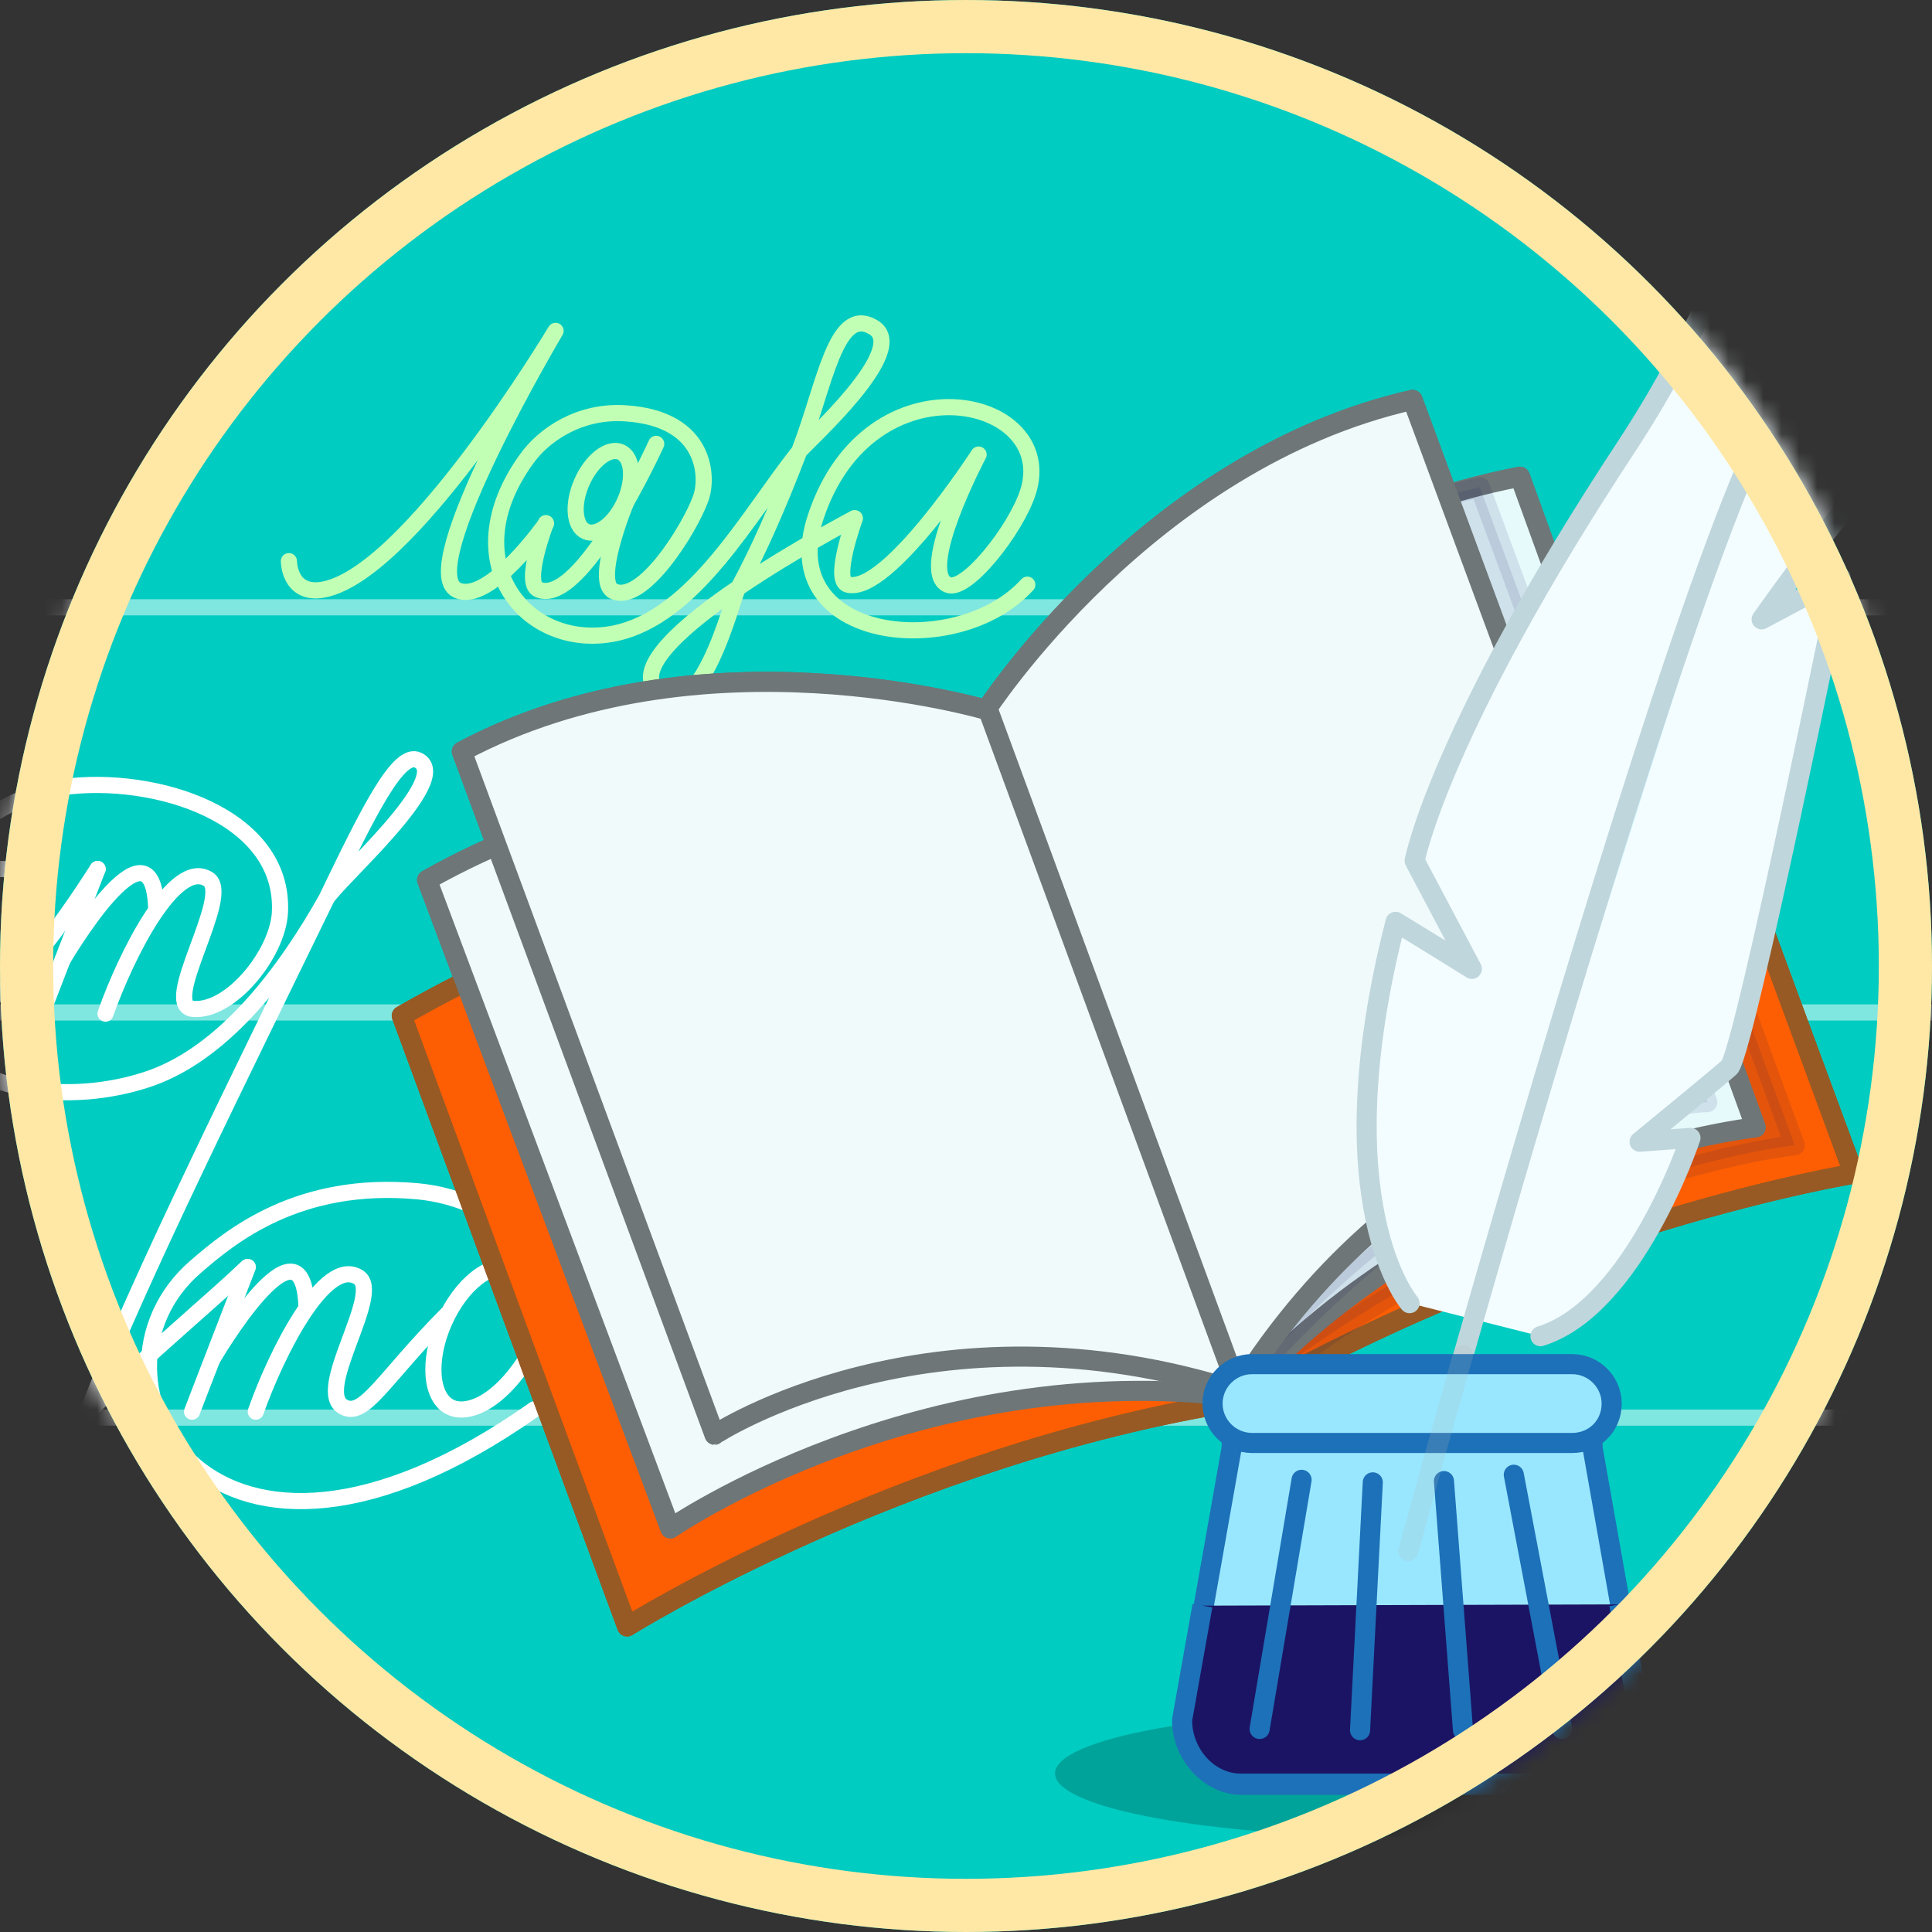 <svg width="109" height="109" viewBox="0 0 109 109" fill="none" xmlns="http://www.w3.org/2000/svg">
<rect x="0" y="0" width="109" height="109" fill="#333333" stroke="none"/>
<circle cx="54.5" cy="54.5" r="54.5" fill="#00CCC1"/>
<mask id="mask0_14124_36794" style="mask-type:alpha" maskUnits="userSpaceOnUse" x="0" y="0" width="109" height="110">
<circle cx="54.5" cy="54.5" r="54.5" fill="#D9D9D9"/>
</mask>
<g mask="url(#mask0_14124_36794)">
<mask id="mask1_14124_36794" style="mask-type:alpha" maskUnits="userSpaceOnUse" x="-52" y="-20" width="243" height="120">
<rect x="-52" y="-20" width="243" height="119.294" rx="8.485" fill="#D0E9E7"/>
</mask>
<g mask="url(#mask1_14124_36794)">
<line x1="-8.277" y1="34.263" x2="323.558" y2="34.263" stroke="white" stroke-opacity="0.5" stroke-width="0.911"/>
<line x1="-8.277" y1="79.98" x2="323.558" y2="79.98" stroke="white" stroke-opacity="0.5" stroke-width="0.911"/>
<line x1="-8.277" y1="57.121" x2="323.558" y2="57.121" stroke="white" stroke-opacity="0.5" stroke-width="0.911"/>
</g>
<path d="M35.258 28.28C35.8 27.041 35.694 25.799 35.021 25.505C34.349 25.211 33.364 25.976 32.823 27.214C32.281 28.452 32.387 29.695 33.06 29.989C33.732 30.283 34.717 29.518 35.258 28.28Z" stroke="#C1FFB4" stroke-width="0.911" stroke-miterlimit="10" stroke-linecap="round" stroke-linejoin="round"/>
<path d="M57.959 32.987C54.032 37.338 43.639 36.25 46.026 29.151C49.077 19.967 59.772 22.323 57.989 27.791C57.294 29.906 54.485 33.471 53.458 32.987C51.736 32.202 55.21 25.646 55.21 25.646C55.21 25.646 50.104 33.531 47.838 32.987C46.932 32.776 48.231 29.241 48.231 29.241" stroke="#C1FFB4" stroke-width="0.911" stroke-miterlimit="10" stroke-linecap="round" stroke-linejoin="round"/>
<path d="M16.299 31.659C16.299 31.659 16.299 33.501 18.081 33.29C22.975 32.655 31.344 18.668 31.344 18.668C31.344 18.668 23.368 32.112 25.785 33.29C27.567 34.136 30.8 29.544 30.8 29.544" stroke="#C1FFB4" stroke-width="0.911" stroke-miterlimit="10" stroke-linecap="round" stroke-linejoin="round"/>
<path d="M37.022 25.042C37.022 25.042 32.823 34.287 30.376 33.26C29.5 32.897 30.799 29.513 30.799 29.513" stroke="#C1FFB4" stroke-width="0.911" stroke-miterlimit="10" stroke-linecap="round" stroke-linejoin="round"/>
<path d="M35.302 28.395C35.302 28.395 33.489 32.806 34.607 33.35C36.239 34.136 38.927 29.815 39.532 28.124C39.955 27.006 39.924 23.622 35.302 23.32C32.704 23.139 30.68 24.529 29.713 25.888C25.514 31.689 29.713 36.734 34.668 35.737C39.199 34.8 42.22 29.06 45.09 25.465M45.09 25.465C45.574 24.861 51.404 19.695 49.259 18.456C47.145 17.218 46.54 21.719 45.09 25.465ZM45.09 25.465C43.852 28.698 42.734 31.175 41.737 33.018C41.676 33.108 41.646 33.199 41.586 33.29C41.344 33.713 39.411 41.567 36.994 38.909C34.668 36.341 48.202 29.241 48.202 29.241" stroke="#C1FFB4" stroke-width="0.911" stroke-miterlimit="10" stroke-linecap="round" stroke-linejoin="round"/>
<path d="M5.506 49.027C0.679 56.582 -1.63 57.422 -2.785 56.923C-3.939 56.425 -4.123 54.274 -3.178 52.122C-2.234 49.971 -0.528 48.633 0.626 49.132C1.282 49.42 1.623 50.233 1.623 51.283" stroke="white" stroke-width="0.911" stroke-miterlimit="10" stroke-linecap="round" stroke-linejoin="round"/>
<path d="M30.146 79.512C11.702 92.525 3.884 77.649 11.02 71.484C13.04 69.726 16.845 66.604 23.535 67.208C28.414 67.654 32.507 71.615 30.224 75.787C28.283 79.328 26.289 79.8 25.45 79.407C24.295 78.909 24.112 76.757 25.056 74.606C26.001 72.455 27.706 71.117 28.86 71.615C29.516 71.904 29.857 72.717 29.857 73.766" stroke="white" stroke-width="0.911" stroke-miterlimit="10" stroke-linecap="round" stroke-linejoin="round"/>
<path d="M5.508 49.027L2.359 57.186" stroke="white" stroke-width="0.911" stroke-miterlimit="10" stroke-linecap="round" stroke-linejoin="round"/>
<path d="M3.537 54.142C3.537 54.142 8.574 45.537 8.81 51.178" stroke="white" stroke-width="0.911" stroke-miterlimit="10" stroke-linecap="round" stroke-linejoin="round"/>
<path d="M5.954 57.186C7.108 53.906 9.863 48.397 11.752 49.604C13.142 50.496 8.971 56.792 10.912 56.923C13.037 57.081 15.661 53.801 15.792 51.493C16.081 46.01 8.761 43.701 3.54 44.409C-1.392 45.091 -8.344 51.361 -4.383 57.632C-1.444 62.249 4.773 62.17 8.577 60.806C12.775 59.285 16.133 54.772 18.416 50.706M18.416 50.706C18.967 49.709 25.657 43.885 23.584 42.888C22.482 42.363 20.803 45.747 18.416 50.706ZM18.416 50.706C13.956 59.888 7.712 72.402 5.009 79.486C4.721 80.22 2.465 87.382 0.733 85.677C-0.92 84.051 10.781 74.553 13.956 71.484" stroke="white" stroke-width="0.911" stroke-miterlimit="10" stroke-linecap="round" stroke-linejoin="round"/>
<path d="M13.982 71.484L10.834 79.643" stroke="white" stroke-width="0.911" stroke-miterlimit="10" stroke-linecap="round" stroke-linejoin="round"/>
<path d="M12.016 76.626C12.016 76.626 17.053 68.021 17.289 73.662" stroke="white" stroke-width="0.911" stroke-miterlimit="10" stroke-linecap="round" stroke-linejoin="round"/>
<path d="M14.43 79.643C15.584 76.364 18.339 70.854 20.228 72.061C21.618 72.953 17.683 78.489 19.388 79.381C20.569 80.01 21.618 77.78 25.212 74.16" stroke="white" stroke-width="0.911" stroke-miterlimit="10" stroke-linecap="round" stroke-linejoin="round"/>
<path fill-rule="evenodd" clip-rule="evenodd" d="M58.012 46.498C58.012 46.498 72.505 34.974 91.87 31.767L104.581 66.219C104.581 66.219 87.652 68.951 70.129 78.93L58.012 46.498Z" fill="#FD5E03" stroke="#975A24" stroke-width="1.134" stroke-linecap="round" stroke-linejoin="round"/>
<path opacity="0.1" fill-rule="evenodd" clip-rule="evenodd" d="M58.369 44.419C58.369 44.419 75.595 32.717 89.317 32.004L101.256 64.615C101.256 64.615 86.347 66.1 70.071 78.871L58.369 44.419Z" fill="#020659" stroke="#020659" stroke-width="1.134" stroke-linecap="round" stroke-linejoin="round"/>
<path fill-rule="evenodd" clip-rule="evenodd" d="M57.002 43.765C57.002 43.765 68.585 30.222 85.752 26.896L99.057 63.605C99.057 63.605 82.128 65.387 69.892 78.811L57.002 43.765Z" fill="#E6FAFC" stroke="#6E7677" stroke-width="1.134" stroke-linecap="round" stroke-linejoin="round"/>
<path opacity="0.1" fill-rule="evenodd" clip-rule="evenodd" d="M69.828 78.514L57.77 46.022C57.77 46.022 67.57 31.053 83.49 27.489L96.32 62.179C96.32 62.179 83.787 62.239 69.828 78.514Z" fill="#020659" stroke="#020659" stroke-width="1.134" stroke-linecap="round" stroke-linejoin="round"/>
<path fill-rule="evenodd" clip-rule="evenodd" d="M69.773 78.515L55.576 40.142C55.576 40.142 64.724 25.946 79.693 22.56L93.949 61.111C93.889 61.111 79.396 63.011 69.773 78.515Z" fill="#F0FAFB" stroke="#6E7677" stroke-width="1.134" stroke-linecap="round" stroke-linejoin="round"/>
<path fill-rule="evenodd" clip-rule="evenodd" d="M58.011 46.498C58.011 46.498 40.191 47.271 22.668 57.309L35.38 91.761C35.38 91.761 50.824 82.079 69.832 79.05L58.011 46.498Z" fill="#FD5E03" stroke="#975A24" stroke-width="1.134" stroke-linecap="round" stroke-linejoin="round"/>
<path fill-rule="evenodd" clip-rule="evenodd" d="M56.944 43.825C56.944 43.825 39.361 41.033 24.096 49.646L37.817 86.236C37.817 86.236 51.836 76.554 69.834 78.811L56.944 43.825Z" fill="#F0FAFB" stroke="#6E7677" stroke-width="1.134" stroke-linecap="round" stroke-linejoin="round"/>
<path fill-rule="evenodd" clip-rule="evenodd" d="M69.894 78.514L55.757 40.082C55.757 40.082 39.541 35.212 26.057 42.399L40.313 80.95C40.253 80.95 52.549 72.931 69.894 78.514Z" fill="#F0FAFB" stroke="#6E7677" stroke-width="1.134" stroke-linecap="round" stroke-linejoin="round"/>
<path fill-rule="evenodd" clip-rule="evenodd" d="M58.012 46.498C58.012 46.498 72.505 34.974 91.87 31.767L104.581 66.219C104.581 66.219 87.652 68.951 70.129 78.93L58.012 46.498Z" fill="#FD5E03" stroke="#975A24" stroke-width="1.134" stroke-linecap="round" stroke-linejoin="round"/>
<path opacity="0.1" fill-rule="evenodd" clip-rule="evenodd" d="M58.369 44.419C58.369 44.419 75.595 32.717 89.317 32.004L101.256 64.615C101.256 64.615 86.347 66.1 70.071 78.871L58.369 44.419Z" fill="#020659" stroke="#020659" stroke-width="1.134" stroke-linecap="round" stroke-linejoin="round"/>
<path fill-rule="evenodd" clip-rule="evenodd" d="M57.002 43.765C57.002 43.765 68.585 30.222 85.752 26.896L99.057 63.605C99.057 63.605 82.128 65.387 69.892 78.811L57.002 43.765Z" fill="#E6FAFC" stroke="#6E7677" stroke-width="1.134" stroke-linecap="round" stroke-linejoin="round"/>
<path opacity="0.1" fill-rule="evenodd" clip-rule="evenodd" d="M69.828 78.514L57.77 46.022C57.77 46.022 67.57 31.053 83.49 27.489L96.32 62.179C96.32 62.179 83.787 62.239 69.828 78.514Z" fill="#020659" stroke="#020659" stroke-width="1.134" stroke-linecap="round" stroke-linejoin="round"/>
<path fill-rule="evenodd" clip-rule="evenodd" d="M69.773 78.515L55.576 40.142C55.576 40.142 64.724 25.946 79.693 22.56L93.949 61.111C93.889 61.111 79.396 63.011 69.773 78.515Z" fill="#F0FAFB" stroke="#6E7677" stroke-width="1.134" stroke-linecap="round" stroke-linejoin="round"/>
<path fill-rule="evenodd" clip-rule="evenodd" d="M58.011 46.498C58.011 46.498 40.191 47.271 22.668 57.309L35.38 91.761C35.38 91.761 50.824 82.079 69.832 79.05L58.011 46.498Z" fill="#FD5E03" stroke="#975A24" stroke-width="1.134" stroke-linecap="round" stroke-linejoin="round"/>
<path fill-rule="evenodd" clip-rule="evenodd" d="M56.944 43.825C56.944 43.825 39.361 41.033 24.096 49.646L37.817 86.236C37.817 86.236 51.836 76.554 69.834 78.811L56.944 43.825Z" fill="#F0FAFB" stroke="#6E7677" stroke-width="1.134" stroke-linecap="round" stroke-linejoin="round"/>
<path fill-rule="evenodd" clip-rule="evenodd" d="M69.894 78.514L55.757 40.082C55.757 40.082 39.541 35.212 26.057 42.399L40.313 80.95C40.253 80.95 52.549 72.931 69.894 78.514Z" fill="#F0FAFB" stroke="#6E7677" stroke-width="1.134" stroke-linecap="round" stroke-linejoin="round"/>
<path d="M91.429 93.6C90.999 93.743 90.569 93.886 90.21 94.102C89.923 94.245 89.565 94.173 89.421 93.886C89.278 93.6 89.35 93.241 89.636 93.026C90.138 92.739 90.64 92.524 91.142 92.381C91.429 92.309 91.788 92.524 91.859 92.811C91.931 93.169 91.716 93.528 91.429 93.6Z" fill="white"/>
<path d="M88.634 95.393C88.347 95.751 88.132 96.11 87.917 96.54C87.774 96.827 87.415 96.97 87.128 96.827C86.841 96.684 86.698 96.325 86.841 96.038C87.056 95.536 87.343 95.106 87.702 94.676C87.917 94.389 88.276 94.389 88.562 94.604C88.849 94.747 88.849 95.106 88.634 95.393Z" fill="white"/>
<path d="M79.24 103.639C90.131 103.639 98.96 102.034 98.96 100.054C98.96 98.074 90.131 96.469 79.24 96.469C68.349 96.469 59.52 98.074 59.52 100.054C59.52 102.034 68.349 103.639 79.24 103.639Z" fill="black" fill-opacity="0.2"/>
<path d="M79.525 73.521C79.525 73.521 74.649 67.928 78.736 52.008C80.744 53.227 83.039 54.662 83.039 54.662L79.812 48.566C79.812 48.566 81.174 41.252 91.859 25.046C94.01 21.747 95.874 18.233 97.309 14.505C99.819 7.907 100.034 3.677 100.034 3.677C100.034 3.677 104.766 10.991 104.623 28.129C102.83 30.066 99.388 34.942 99.388 34.942L103.834 32.575C103.834 32.575 98.528 58.749 97.596 60.183C97.667 60.183 92.504 64.414 92.504 64.414L95.373 64.199C95.373 64.199 92.217 73.736 86.911 75.386" fill="#F3FDFF"/>
<path d="M79.525 73.521C79.525 73.521 74.649 67.928 78.736 52.008C80.744 53.227 83.039 54.662 83.039 54.662L79.812 48.566C79.812 48.566 81.174 41.252 91.859 25.046C94.01 21.747 95.874 18.233 97.309 14.505C99.819 7.907 100.034 3.677 100.034 3.677C100.034 3.677 104.766 10.991 104.623 28.129C102.83 30.066 99.388 34.942 99.388 34.942L103.834 32.575C103.834 32.575 98.528 58.749 97.596 60.183C97.667 60.183 92.504 64.414 92.504 64.414L95.373 64.199C95.373 64.199 92.217 73.736 86.911 75.386" stroke="#BFD6DC" stroke-width="1.134" stroke-linecap="round" stroke-linejoin="round"/>
<path d="M82.397 77.035C86.627 62.12 94.3 36.161 98.603 26.193L82.397 77.035Z" fill="#D1F5FF"/>
<path d="M82.397 77.035C86.627 62.12 94.3 36.161 98.603 26.193" stroke="#BFD6DC" stroke-width="1.134" stroke-linecap="round" stroke-linejoin="round"/>
<path d="M89.278 100.698L70.06 100.698C68.268 100.698 66.762 99.049 66.762 97.113L69.487 81.695C69.487 79.688 70.993 78.11 72.785 78.11L86.553 78.11C88.346 78.11 89.852 79.759 89.852 81.695L92.577 97.113C92.505 99.049 91.071 100.698 89.278 100.698Z" fill="#99E7FF" stroke="#1D71B8" stroke-width="1.134" stroke-miterlimit="10"/>
<path d="M91.359 90.517L92.507 97.042C92.507 99.05 91.001 100.628 89.208 100.628L69.99 100.628C68.197 100.628 66.691 98.978 66.691 97.042L67.839 90.588" fill="#1B1464"/>
<path d="M91.359 90.517L92.507 97.042C92.507 99.05 91.001 100.628 89.208 100.628L69.99 100.628C68.197 100.628 66.691 98.978 66.691 97.042L67.839 90.588" stroke="#1D71B8" stroke-width="1.134" stroke-miterlimit="10"/>
<path d="M73.433 83.489L71.066 97.544" stroke="#1D71B8" stroke-width="1.134" stroke-linecap="round" stroke-linejoin="round"/>
<path d="M77.45 83.632L76.732 97.616" stroke="#1D71B8" stroke-width="1.134" stroke-linecap="round" stroke-linejoin="round"/>
<path d="M81.465 83.561L82.54 97.615" stroke="#1D71B8" stroke-width="1.134" stroke-linecap="round" stroke-linejoin="round"/>
<path d="M85.406 83.202L88.131 97.544" stroke="#1D71B8" stroke-width="1.134" stroke-linecap="round" stroke-linejoin="round"/>
<path d="M88.704 81.409L70.633 81.409C69.414 81.409 68.41 80.405 68.41 79.186C68.41 77.967 69.414 76.963 70.633 76.963L88.704 76.963C89.923 76.963 90.927 77.967 90.927 79.186C90.927 80.477 89.923 81.409 88.704 81.409Z" fill="#99E7FF" stroke="#1D71B8" stroke-width="1.134" stroke-miterlimit="10"/>
<g opacity="0.19">
<path d="M79.453 87.505C79.453 87.505 80.672 83.059 82.537 76.462L79.453 87.505Z" fill="#DADADA"/>
<path d="M79.453 87.505C79.453 87.505 80.672 83.059 82.537 76.462" stroke="#B2B2B2" stroke-width="1.134" stroke-linecap="round" stroke-linejoin="round"/>
</g>
</g>
<circle cx="54.5" cy="54.5" r="53" stroke="#FFE8A5" stroke-width="3"/>
</svg>
